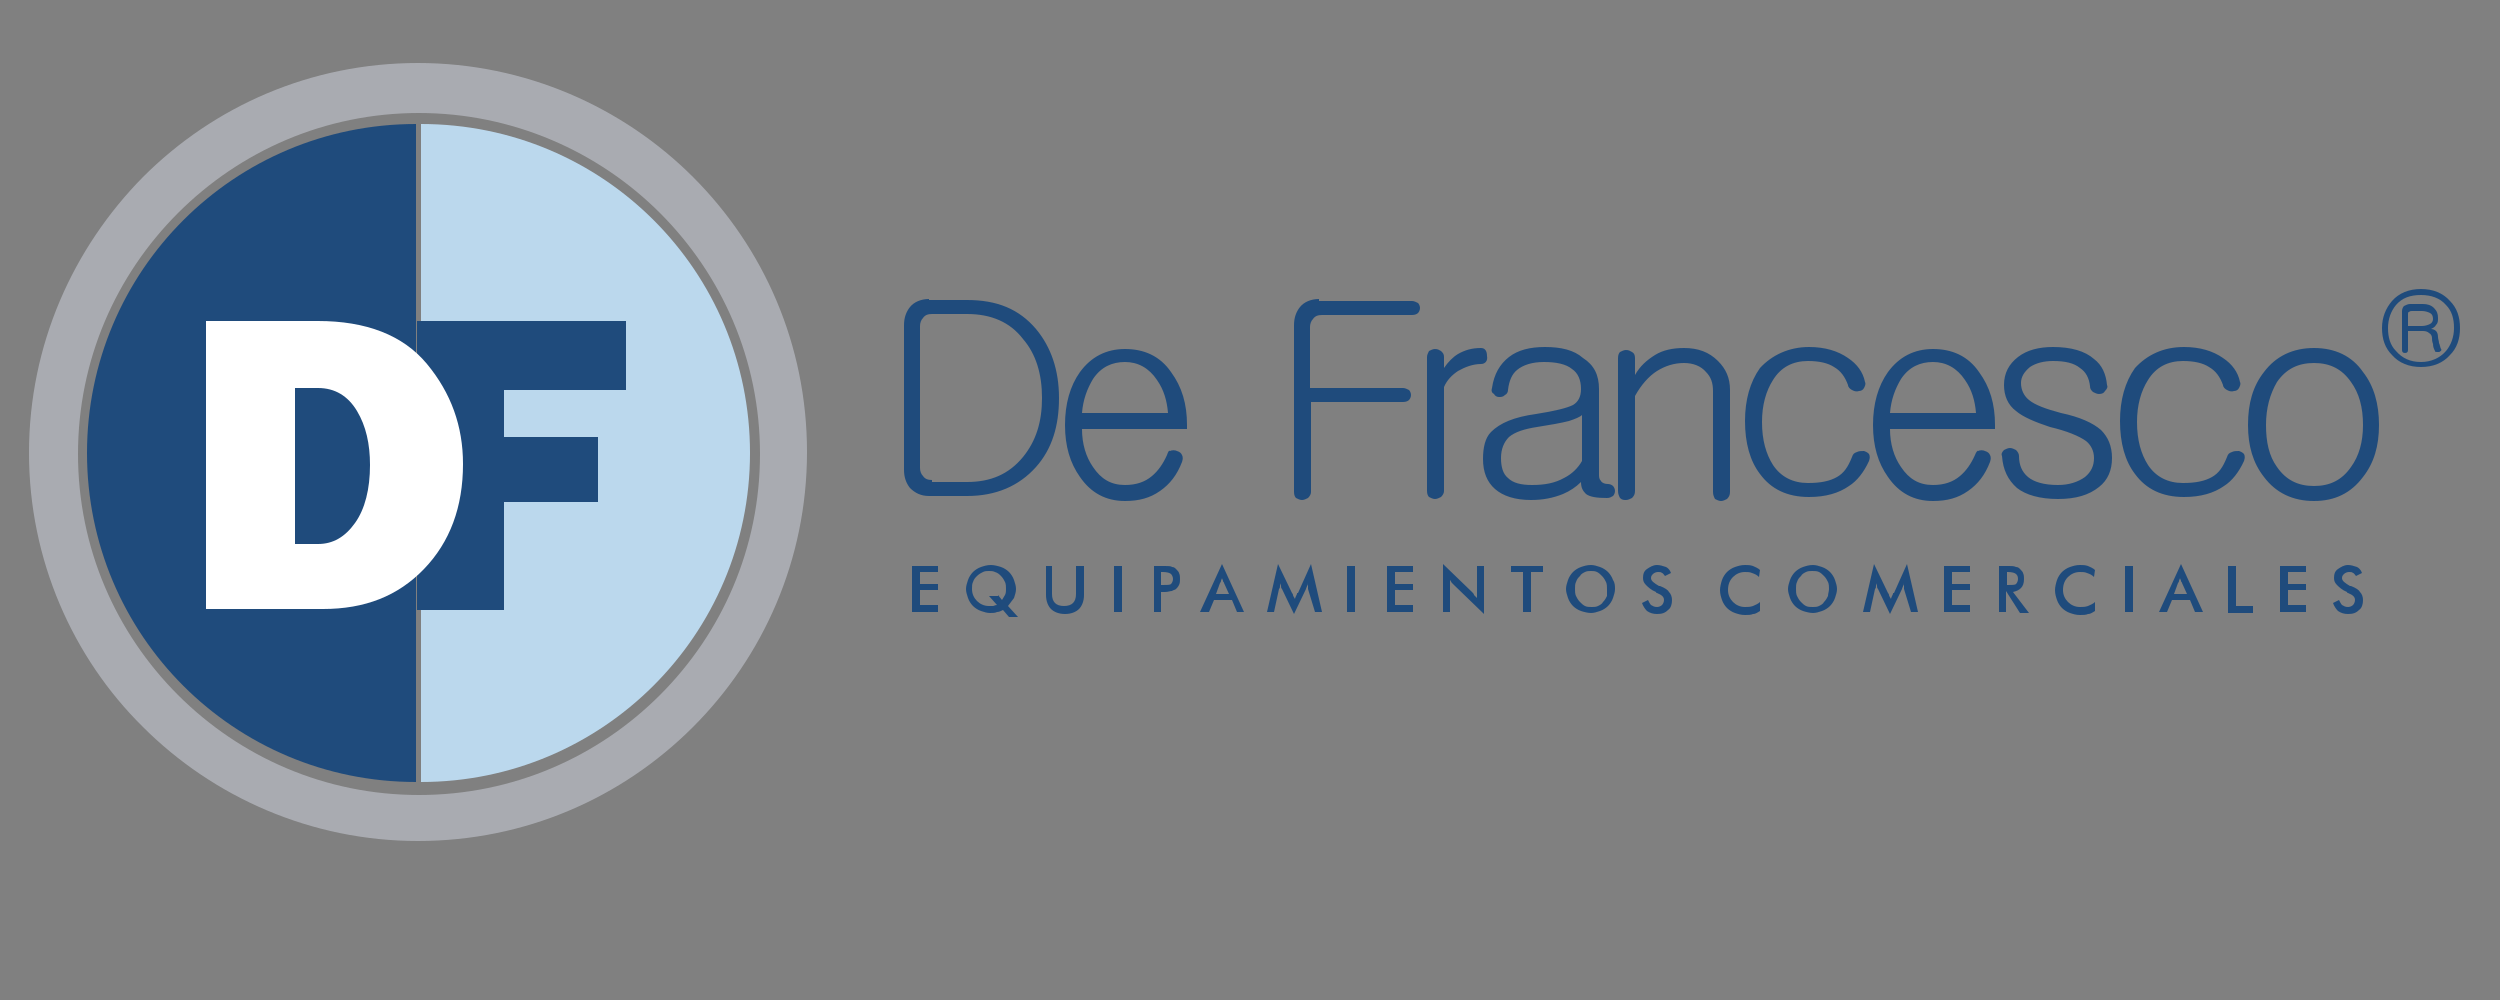<?xml version="1.0" encoding="utf-8"?>
<!-- Generator: Adobe Illustrator 21.1.0, SVG Export Plug-In . SVG Version: 6.00 Build 0)  -->
<svg version="1.1" id="Capa_1" xmlns="http://www.w3.org/2000/svg" xmlns:xlink="http://www.w3.org/1999/xlink" x="0px" y="0px"
	 viewBox="0 0 250 100" style="enable-background:new 0 0 250 100;" xml:space="preserve">
<rect x="0" y="0" width="250" height="100" fill="#808080" stroke="none"/>
<style type="text/css">
	.st0{fill:#A9ABB1;}
	.st1{fill-rule:evenodd;clip-rule:evenodd;fill:#1F4B7C;}
	.st2{fill-rule:evenodd;clip-rule:evenodd;fill:#BBD8ED;}
	.st3{fill:#1F4B7C;}
	.st4{fill:#FFFFFF;}
</style>
<g>
	<path class="st0" d="M14.3,17.7c7.1-7.1,16.8-11.4,27.5-11.4s20.5,4.4,27.5,11.4c7.1,7.1,11.4,16.8,11.4,27.5
		c0,10.8-4.4,20.5-11.4,27.5c-7.1,7.1-16.8,11.4-27.5,11.4s-20.5-4.4-27.5-11.4C7.3,65.8,2.9,56,2.9,45.3
		C2.9,34.5,7.3,24.8,14.3,17.7 M41.9,11.3c-9.4,0-17.9,3.8-24.1,10c-6.2,6.2-10,14.7-10,24.1c0,9.4,3.8,17.9,10,24.1
		c6.2,6.2,14.7,10,24.1,10s17.9-3.8,24.1-10c6.2-6.2,10-14.7,10-24.1c0-9.4-3.8-17.9-10-24.1C59.8,15.1,51.2,11.3,41.9,11.3z"/>
	<path class="st1" d="M41.6,45.3v32.9c-18.2,0-32.9-14.7-32.9-32.9c0-18.2,14.7-32.9,32.9-32.9V45.3z"/>
	<path class="st2" d="M42.1,61v17.2C60.2,78.2,75,63.5,75,45.3c0-18.2-14.7-32.9-32.9-32.9v19.7h20.5V39H50.4v4.7h9.4v6.5h-9.4V61
		H42.1z"/>
	<polygon class="st3" points="59.8,50.2 50.4,50.2 50.4,61 41.7,61 41.7,32.1 62.6,32.1 62.6,39 50.4,39 50.4,43.7 59.8,43.7 	"/>
	<path class="st4" d="M29.5,54.4h2.3c1.5,0,2.7-0.7,3.7-2.1c1-1.4,1.5-3.4,1.5-5.8c0-2.1-0.4-3.9-1.3-5.4c-0.9-1.5-2.2-2.3-3.9-2.3
		h-2.3V54.4z M20.6,61V32.1h11.2c4.8,0,8.5,1.4,10.9,4.3c2.4,2.9,3.6,6.2,3.6,10c0,4.3-1.3,7.8-3.9,10.5c-2.6,2.7-5.9,4-10.1,4H20.6
		z"/>
</g>
<g>
	<path class="st1" d="M231.4,36.3c1.6,0,2.8,0.6,3.7,1.9c0.8,1.1,1.2,2.5,1.2,4.3c0,1.7-0.4,3.1-1.2,4.2c-0.9,1.3-2.1,1.9-3.7,1.9
		c-1.6,0-2.8-0.6-3.7-1.9c-0.8-1.1-1.1-2.5-1.1-4.2c0-1.7,0.4-3.1,1.1-4.3C228.6,36.9,229.8,36.3,231.4,36.3 M231.4,34.8
		c-2.1,0-3.8,0.8-5,2.4c-1.1,1.4-1.6,3.1-1.6,5.3c0,2.1,0.5,3.8,1.6,5.2c1.2,1.6,2.9,2.4,5,2.4c2.1,0,3.7-0.8,4.9-2.4
		c1.1-1.4,1.6-3.1,1.6-5.2c0-2.1-0.5-3.9-1.6-5.3C235.2,35.6,233.5,34.8,231.4,34.8z M218.4,34.7c1.6,0,2.9,0.4,3.9,1.1
		c0.9,0.6,1.5,1.4,1.7,2.4c0.1,0.2,0,0.4-0.1,0.6c-0.1,0.2-0.3,0.3-0.5,0.3c-0.3,0.1-0.5,0-0.7-0.1c-0.2-0.1-0.4-0.3-0.4-0.5
		c-0.3-0.8-0.7-1.4-1.4-1.8c-0.6-0.4-1.5-0.6-2.6-0.6c-1.5,0-2.7,0.6-3.5,1.9c-0.7,1.1-1.1,2.5-1.1,4.2c0,1.8,0.4,3.2,1.1,4.3
		c0.8,1.2,2,1.8,3.5,1.8c1.3,0,2.2-0.2,2.9-0.6c0.7-0.4,1.1-1,1.5-2c0.1-0.3,0.2-0.4,0.5-0.5c0.2-0.1,0.4-0.1,0.7-0.1
		c0.3,0.1,0.4,0.2,0.5,0.3c0.1,0.2,0.1,0.4,0,0.7c-0.5,1.1-1.2,2-2,2.5c-1,0.7-2.3,1.1-4,1.1c-2.2,0-3.8-0.8-4.9-2.3
		c-1-1.3-1.5-3.1-1.5-5.3c0-2.1,0.5-3.9,1.5-5.3C214.7,35.5,216.3,34.7,218.4,34.7z M205.3,34.7c-1.4,0-2.6,0.3-3.5,1
		c-0.9,0.7-1.4,1.6-1.4,2.8c0,1.1,0.4,2,1.2,2.6c0.7,0.6,1.9,1.1,3.4,1.6c1.7,0.4,2.9,0.9,3.6,1.4c0.5,0.4,0.8,1,0.8,1.7
		c0,0.8-0.3,1.4-0.9,1.9c-0.7,0.5-1.6,0.8-2.7,0.8c-1.4,0-2.4-0.3-3-0.8c-0.6-0.5-0.9-1.2-0.9-2.1c0-0.2-0.1-0.4-0.3-0.6
		c-0.2-0.1-0.4-0.2-0.6-0.2c-0.2,0-0.4,0.1-0.6,0.2c-0.2,0.2-0.3,0.4-0.2,0.6c0.1,1.4,0.6,2.4,1.5,3.2c0.9,0.7,2.3,1.1,4.1,1.1
		c1.8,0,3.1-0.4,4.1-1.2c0.9-0.7,1.3-1.7,1.3-2.9c0-1.2-0.4-2.1-1.1-2.8c-0.8-0.7-2.1-1.3-4-1.7c-1.5-0.4-2.6-0.8-3.2-1.3
		c-0.5-0.4-0.8-1-0.8-1.7c0-0.6,0.3-1.1,0.9-1.6c0.6-0.4,1.4-0.6,2.3-0.6c1.2,0,2.1,0.2,2.7,0.7c0.6,0.4,0.9,1,1,1.8
		c0,0.3,0.1,0.4,0.3,0.6c0.2,0.1,0.4,0.2,0.6,0.2c0.3,0,0.5-0.1,0.6-0.3c0.2-0.2,0.3-0.4,0.2-0.6c-0.1-1.1-0.5-2-1.3-2.6
		C208.5,35.1,207.1,34.7,205.3,34.7z M189,41.3c0.1-1.3,0.5-2.4,1.1-3.4c0.8-1.2,1.9-1.7,3.2-1.7c1.3,0,2.4,0.6,3.2,1.8
		c0.7,1,1,2.1,1.1,3.3H189z M197.5,45.5c-0.4,0.9-0.9,1.6-1.5,2.1c-0.7,0.6-1.6,0.9-2.7,0.9c-1.4,0-2.4-0.6-3.2-1.8
		c-0.7-1-1.1-2.3-1.1-3.8h10.5v-0.4c0-2.1-0.5-3.8-1.6-5.3c-1.1-1.6-2.7-2.3-4.6-2.3c-1.9,0-3.4,0.8-4.5,2.3c-1,1.4-1.5,3.2-1.5,5.3
		c0,2.1,0.5,3.8,1.5,5.2c1.1,1.6,2.6,2.4,4.5,2.4c1.4,0,2.5-0.3,3.5-1c1-0.7,1.7-1.6,2.2-2.9c0.1-0.3,0.1-0.5,0-0.7
		c-0.1-0.2-0.2-0.3-0.5-0.4c-0.2-0.1-0.5-0.1-0.7,0C197.8,45,197.6,45.2,197.5,45.5z M180.9,34.7c1.6,0,2.9,0.4,3.9,1.1
		c0.9,0.6,1.5,1.4,1.7,2.4c0.1,0.2,0,0.4-0.1,0.6c-0.1,0.2-0.3,0.3-0.5,0.3c-0.3,0.1-0.5,0-0.7-0.1c-0.2-0.1-0.4-0.3-0.4-0.5
		c-0.3-0.8-0.7-1.4-1.4-1.8c-0.6-0.4-1.5-0.6-2.6-0.6c-1.5,0-2.7,0.6-3.5,1.9c-0.7,1.1-1.1,2.5-1.1,4.2c0,1.8,0.4,3.2,1.1,4.3
		c0.8,1.2,2,1.8,3.5,1.8c1.3,0,2.2-0.2,2.9-0.6c0.7-0.4,1.1-1,1.5-2c0.1-0.3,0.2-0.4,0.5-0.5c0.2-0.1,0.4-0.1,0.7-0.1
		c0.3,0.1,0.4,0.2,0.5,0.3c0.1,0.2,0.1,0.4,0,0.7c-0.5,1.1-1.2,2-2,2.5c-1,0.7-2.3,1.1-4,1.1c-2.2,0-3.8-0.8-4.9-2.3
		c-1-1.3-1.5-3.1-1.5-5.3c0-2.1,0.5-3.9,1.5-5.3C177.2,35.5,178.9,34.7,180.9,34.7z M161.8,35.8v13.3c0,0.3,0.1,0.5,0.2,0.7
		c0.2,0.2,0.4,0.2,0.6,0.2c0.2,0,0.4-0.1,0.6-0.2c0.2-0.2,0.3-0.4,0.3-0.7v-9.5c0.6-1.1,1.4-2,2.2-2.5c0.8-0.5,1.7-0.8,2.7-0.8
		c0.9,0,1.7,0.3,2.2,0.9c0.5,0.5,0.7,1.1,0.7,1.9v10.1c0,0.3,0.1,0.5,0.2,0.7c0.2,0.1,0.4,0.2,0.6,0.2c0.2,0,0.4-0.1,0.6-0.2
		c0.2-0.2,0.3-0.4,0.3-0.7V39c0-1.2-0.4-2.1-1.2-2.9c-0.9-0.9-2-1.3-3.4-1.3c-1.1,0-2.1,0.2-2.9,0.7c-0.8,0.5-1.5,1.1-2,2v-1.7
		c0-0.3-0.1-0.5-0.3-0.6c-0.2-0.1-0.3-0.2-0.6-0.2c-0.2,0-0.4,0.1-0.6,0.2C161.9,35.3,161.8,35.5,161.8,35.8z M154.5,34.7
		c-1.5,0-2.7,0.3-3.6,1c-0.9,0.7-1.5,1.7-1.7,3.1c-0.1,0.3,0,0.5,0.2,0.6c0.1,0.2,0.3,0.3,0.5,0.3c0.2,0,0.4,0,0.6-0.2
		c0.2-0.1,0.3-0.3,0.3-0.5c0.1-0.9,0.4-1.6,0.9-2c0.6-0.5,1.5-0.8,2.7-0.8c1.2,0,2.2,0.2,2.8,0.7c0.6,0.4,0.9,1.1,0.9,2
		c0,0.8-0.3,1.3-0.8,1.6c-0.6,0.3-1.8,0.6-3.7,0.9c-2.2,0.3-3.6,0.9-4.5,1.8c-0.6,0.6-0.8,1.6-0.8,2.7c0,1.3,0.4,2.3,1.2,3
		c0.8,0.7,2,1.1,3.6,1.1c1.2,0,2.2-0.2,3.2-0.6c0.7-0.3,1.3-0.7,1.8-1.2c0,0.6,0.2,0.9,0.5,1.2c0.4,0.3,1.1,0.4,2.1,0.4
		c0.3,0,0.4-0.1,0.6-0.2c0.1-0.1,0.2-0.3,0.2-0.5c0-0.2-0.1-0.4-0.2-0.5c-0.1-0.1-0.3-0.2-0.5-0.2c-0.3,0-0.6-0.1-0.7-0.3
		c-0.2-0.2-0.2-0.4-0.2-0.7v-8.5c0-1.4-0.5-2.4-1.6-3.1C157.4,35,156.1,34.7,154.5,34.7z M158.2,46.1c-0.4,0.7-1,1.3-1.8,1.7
		c-0.9,0.5-1.9,0.7-3.2,0.7c-1.1,0-1.9-0.2-2.4-0.7c-0.5-0.4-0.7-1.1-0.7-2c0-0.9,0.3-1.6,0.8-2.1c0.6-0.5,1.5-0.8,2.8-1
		c1.3-0.2,2.4-0.4,3.2-0.6c0.6-0.2,1.1-0.4,1.3-0.6V46.1z M142.7,35.7v13.4c0,0.3,0.1,0.5,0.2,0.6c0.2,0.1,0.4,0.2,0.6,0.2
		c0.2,0,0.4-0.1,0.6-0.2c0.2-0.2,0.3-0.4,0.3-0.6V38.7c0.3-0.7,0.8-1.2,1.4-1.6c0.7-0.4,1.5-0.7,2.3-0.7c0.4,0,0.7-0.3,0.6-0.8
		c0-0.5-0.2-0.8-0.6-0.8c-0.9,0-1.6,0.2-2.3,0.6c-0.5,0.3-1,0.8-1.4,1.4v-1.1c0-0.3-0.1-0.4-0.3-0.6c-0.2-0.1-0.3-0.2-0.6-0.2
		c-0.2,0-0.4,0.1-0.6,0.2C142.8,35.3,142.7,35.5,142.7,35.7z M131.9,29.9c-0.8,0-1.5,0.3-1.9,0.8c-0.4,0.5-0.6,1.1-0.6,1.8v16.7
		c0,0.3,0.1,0.5,0.2,0.6c0.2,0.1,0.4,0.2,0.6,0.2c0.2,0,0.4-0.1,0.6-0.2c0.2-0.2,0.3-0.4,0.3-0.6v-9h9.2c0.3,0,0.5-0.1,0.6-0.2
		c0.1-0.1,0.2-0.3,0.2-0.5c0-0.2-0.1-0.4-0.2-0.5c-0.2-0.1-0.4-0.2-0.6-0.2H131v-6.1c0-0.3,0.1-0.6,0.3-0.8c0.2-0.3,0.5-0.4,0.9-0.4
		h9c0.3,0,0.5-0.1,0.6-0.2c0.1-0.1,0.2-0.3,0.2-0.5c0-0.2-0.1-0.4-0.2-0.5c-0.2-0.1-0.4-0.2-0.6-0.2H131.9z M108.2,41.3
		c0.1-1.3,0.5-2.4,1.1-3.4c0.8-1.2,1.9-1.7,3.2-1.7c1.3,0,2.4,0.6,3.2,1.8c0.7,1,1,2.1,1.1,3.3H108.2z M116.7,45.5
		c-0.4,0.9-0.9,1.6-1.5,2.1c-0.7,0.6-1.6,0.9-2.7,0.9c-1.4,0-2.4-0.6-3.2-1.8c-0.7-1-1.1-2.3-1.1-3.8h10.5v-0.4
		c0-2.1-0.5-3.8-1.6-5.3c-1.1-1.6-2.7-2.3-4.6-2.3c-1.9,0-3.4,0.8-4.5,2.3c-1,1.4-1.5,3.2-1.5,5.3c0,2.1,0.5,3.8,1.5,5.2
		c1.1,1.6,2.6,2.4,4.5,2.4c1.4,0,2.5-0.3,3.5-1c1-0.7,1.7-1.6,2.2-2.9c0.1-0.3,0.1-0.5,0-0.7c-0.1-0.2-0.2-0.3-0.5-0.4
		c-0.2-0.1-0.5-0.1-0.7,0C116.9,45,116.8,45.2,116.7,45.5z M93.2,48c-0.4,0-0.7-0.1-0.9-0.4c-0.2-0.2-0.3-0.5-0.3-0.8V32.6
		c0-0.3,0.1-0.6,0.3-0.8c0.2-0.3,0.5-0.4,0.9-0.4h3.5c2.4,0,4.3,0.8,5.6,2.5c1.3,1.5,1.9,3.5,1.9,5.9c0,2.4-0.6,4.3-1.9,5.9
		c-1.4,1.7-3.2,2.5-5.6,2.5H93.2z M92.9,29.9c-0.8,0-1.5,0.3-1.9,0.8c-0.4,0.5-0.6,1.1-0.6,1.8V47c0,0.7,0.2,1.3,0.6,1.8
		c0.5,0.5,1.1,0.8,1.9,0.8h3.8c2.9,0,5.2-1,6.9-2.9c1.6-1.8,2.3-4.1,2.3-6.9c0-2.8-0.8-5.1-2.3-6.9c-1.7-2-3.9-2.9-6.9-2.9H92.9z"/>
	<path class="st1" d="M242.1,28.9L242.1,28.9c-1.2,0-2.2,0.4-2.9,1.2c-0.6,0.7-1,1.6-1,2.7c0,1.1,0.3,2,1,2.7
		c0.7,0.8,1.7,1.2,2.9,1.2c1.2,0,2.2-0.4,2.9-1.2c0.7-0.7,1-1.6,1-2.7c0-1.1-0.3-2-1-2.7C244.3,29.3,243.3,28.9,242.1,28.9
		 M242.1,29.5L242.1,29.5c1,0,1.9,0.3,2.5,1c0.6,0.6,0.8,1.4,0.8,2.3c0,0.9-0.3,1.7-0.8,2.3c-0.6,0.7-1.5,1.1-2.5,1.1
		c-1.1,0-1.9-0.4-2.5-1.1c-0.6-0.6-0.8-1.4-0.8-2.3c0-0.9,0.3-1.7,0.8-2.3C240.2,29.8,241,29.5,242.1,29.5z M242.2,32.6L242.2,32.6
		h-1.4v-1.2c0-0.1,0-0.2,0.1-0.2c0.1-0.1,0.2-0.1,0.3-0.1h1c0.3,0,0.6,0.1,0.8,0.2c0.2,0.1,0.3,0.3,0.3,0.6c0,0.2-0.1,0.4-0.3,0.5
		C242.8,32.5,242.5,32.6,242.2,32.6z M241,30.4L241,30.4c-0.2,0-0.4,0.1-0.6,0.2c-0.1,0.1-0.2,0.3-0.2,0.5V35c0,0.2,0.1,0.3,0.3,0.3
		c0.2,0,0.3-0.1,0.3-0.3v-1.9h1.5c0.3,0,0.5,0.1,0.6,0.2c0.2,0.1,0.3,0.3,0.3,0.5c0,0.2,0,0.3,0.1,0.6c0,0.3,0.1,0.5,0.2,0.7
		c0,0.1,0.1,0.1,0.2,0.1c0.1,0,0.2,0,0.2,0c0.1,0,0.1-0.1,0.2-0.1c0-0.1,0.1-0.1,0-0.2c-0.1-0.2-0.1-0.4-0.2-0.6
		c0-0.2-0.1-0.4-0.1-0.6c0-0.3-0.1-0.5-0.2-0.6c-0.1-0.1-0.3-0.2-0.5-0.2c0.2-0.1,0.4-0.2,0.5-0.4c0.2-0.2,0.2-0.4,0.2-0.7
		c0-0.4-0.1-0.7-0.4-1c-0.3-0.3-0.7-0.4-1.1-0.4H241z"/>
	<path class="st1" d="M233.3,60.3l0.6-0.3c0.1,0.2,0.2,0.4,0.3,0.5c0.2,0.1,0.3,0.2,0.6,0.2c0.2,0,0.4-0.1,0.5-0.2
		c0.1-0.1,0.2-0.3,0.2-0.5c0-0.3-0.2-0.5-0.7-0.7c-0.1,0-0.1-0.1-0.1-0.1c-0.5-0.2-0.8-0.5-1-0.7c-0.2-0.2-0.3-0.4-0.3-0.7
		c0-0.4,0.1-0.7,0.4-0.9c0.3-0.2,0.6-0.4,1-0.4c0.3,0,0.6,0.1,0.9,0.2c0.2,0.1,0.4,0.3,0.5,0.6l-0.6,0.3c-0.1-0.1-0.2-0.3-0.3-0.3
		c-0.1-0.1-0.2-0.1-0.4-0.1c-0.2,0-0.4,0.1-0.5,0.2c-0.1,0.1-0.2,0.2-0.2,0.4c0,0.3,0.3,0.5,0.8,0.8c0,0,0.1,0,0.1,0
		c0.5,0.2,0.8,0.4,0.9,0.6c0.2,0.2,0.3,0.5,0.3,0.8c0,0.4-0.1,0.8-0.4,1c-0.3,0.3-0.6,0.4-1.1,0.4c-0.4,0-0.7-0.1-1-0.3
		C233.6,60.9,233.4,60.6,233.3,60.3 M228,61.2v-4.6h2.6v0.6h-1.8v1.2h1.8V59h-1.8v1.5h1.8v0.7H228z M222.8,61.2v-4.6h0.8v4h1.7v0.7
		H222.8z M219.5,61.2L219,60h-1.8l-0.5,1.2h-0.8l2.2-4.8l2.2,4.8H219.5z M217.4,59.4h1.3l-0.5-1.1c0-0.1-0.1-0.1-0.1-0.2
		c0-0.1-0.1-0.2-0.1-0.3c0,0.1-0.1,0.2-0.1,0.3c0,0.1-0.1,0.2-0.1,0.2L217.4,59.4z M212.5,61.2v-4.6h0.8v4.6H212.5z M209.4,57.7
		c-0.2-0.2-0.4-0.3-0.7-0.4c-0.2-0.1-0.5-0.1-0.7-0.1c-0.5,0-0.9,0.2-1.2,0.5c-0.3,0.3-0.5,0.7-0.5,1.3c0,0.5,0.2,0.9,0.5,1.2
		c0.3,0.3,0.7,0.5,1.2,0.5c0.3,0,0.5,0,0.8-0.1c0.2-0.1,0.5-0.2,0.7-0.4v0.9c-0.2,0.1-0.4,0.3-0.7,0.3c-0.2,0.1-0.5,0.1-0.8,0.1
		c-0.4,0-0.7-0.1-1-0.2c-0.3-0.1-0.6-0.3-0.8-0.5c-0.2-0.2-0.4-0.5-0.5-0.8c-0.1-0.3-0.2-0.6-0.2-1c0-0.3,0.1-0.7,0.2-1
		c0.1-0.3,0.3-0.6,0.5-0.8c0.2-0.2,0.5-0.4,0.8-0.5c0.3-0.1,0.6-0.2,1-0.2c0.3,0,0.5,0,0.8,0.1c0.2,0.1,0.5,0.2,0.7,0.4L209.4,57.7z
		 M200.6,59.1v2.1h-0.7v-4.6h1c0.3,0,0.5,0,0.7,0.1c0.2,0,0.3,0.1,0.4,0.2c0.1,0.1,0.3,0.3,0.3,0.4c0.1,0.2,0.1,0.4,0.1,0.6
		c0,0.4-0.1,0.7-0.3,0.9c-0.2,0.2-0.4,0.3-0.8,0.4l1.6,2.1h-0.9L200.6,59.1L200.6,59.1z M200.7,58.5h0.1c0.4,0,0.7,0,0.8-0.1
		c0.1-0.1,0.2-0.3,0.2-0.5c0-0.3-0.1-0.4-0.2-0.5c-0.1-0.1-0.4-0.2-0.8-0.2h-0.1V58.5z M194.4,61.2v-4.6h2.6v0.6h-1.8v1.2h1.8V59
		h-1.8v1.5h1.8v0.7H194.4z M190.4,58.9c0,0,0-0.1,0-0.3c0-0.1,0-0.2,0-0.3c0,0.1,0,0.2-0.1,0.3c0,0.1-0.1,0.2-0.1,0.3l-1.2,2.5
		l-1.2-2.5c-0.1-0.1-0.1-0.2-0.1-0.3c0-0.1-0.1-0.2-0.1-0.3c0,0.1,0,0.2,0,0.3c0,0.1,0,0.2-0.1,0.3l-0.5,2.3h-0.7l1.1-4.8l1.4,2.9
		c0,0,0.1,0.1,0.1,0.2c0,0.1,0.1,0.2,0.2,0.4c0-0.1,0.1-0.3,0.2-0.5c0-0.1,0-0.1,0.1-0.1l1.3-2.9l1.1,4.8h-0.7L190.4,58.9z
		 M183.7,58.9c0,0.3-0.1,0.6-0.2,0.9c-0.1,0.3-0.3,0.6-0.5,0.8c-0.2,0.2-0.5,0.4-0.8,0.5c-0.3,0.1-0.6,0.2-0.9,0.2
		c-0.3,0-0.7-0.1-1-0.2c-0.3-0.1-0.6-0.3-0.8-0.5c-0.2-0.2-0.4-0.5-0.5-0.8c-0.1-0.3-0.2-0.6-0.2-0.9c0-0.3,0.1-0.6,0.2-0.9
		c0.1-0.3,0.3-0.6,0.5-0.8c0.2-0.2,0.5-0.4,0.8-0.5c0.3-0.1,0.6-0.2,1-0.2c0.3,0,0.6,0.1,0.9,0.2c0.3,0.1,0.6,0.3,0.8,0.5
		c0.2,0.2,0.4,0.5,0.5,0.8C183.6,58.3,183.7,58.6,183.7,58.9z M182.9,58.9c0-0.2,0-0.5-0.1-0.7c-0.1-0.2-0.2-0.4-0.4-0.6
		c-0.2-0.2-0.3-0.3-0.5-0.4c-0.2-0.1-0.4-0.1-0.7-0.1c-0.2,0-0.4,0-0.6,0.1c-0.2,0.1-0.4,0.2-0.5,0.4c-0.2,0.2-0.3,0.3-0.4,0.6
		c-0.1,0.2-0.1,0.4-0.1,0.7c0,0.2,0,0.5,0.1,0.7c0.1,0.2,0.2,0.4,0.4,0.6c0.2,0.2,0.3,0.3,0.5,0.4c0.2,0.1,0.4,0.1,0.7,0.1
		c0.2,0,0.4,0,0.6-0.1c0.2-0.1,0.4-0.2,0.5-0.4c0.2-0.2,0.3-0.4,0.4-0.6C182.8,59.4,182.9,59.1,182.9,58.9z M175.9,57.7
		c-0.2-0.2-0.4-0.3-0.7-0.4c-0.2-0.1-0.5-0.1-0.7-0.1c-0.5,0-0.9,0.2-1.2,0.5c-0.3,0.3-0.5,0.7-0.5,1.3c0,0.5,0.2,0.9,0.5,1.2
		c0.3,0.3,0.7,0.5,1.2,0.5c0.3,0,0.5,0,0.8-0.1c0.2-0.1,0.5-0.2,0.7-0.4v0.9c-0.2,0.1-0.4,0.3-0.7,0.3c-0.2,0.1-0.5,0.1-0.8,0.1
		c-0.4,0-0.7-0.1-1-0.2c-0.3-0.1-0.6-0.3-0.8-0.5c-0.2-0.2-0.4-0.5-0.5-0.8c-0.1-0.3-0.2-0.6-0.2-1c0-0.3,0.1-0.7,0.2-1
		c0.1-0.3,0.3-0.6,0.5-0.8c0.2-0.2,0.5-0.4,0.8-0.5c0.3-0.1,0.6-0.2,1-0.2c0.3,0,0.5,0,0.8,0.1c0.2,0.1,0.5,0.2,0.7,0.4L175.9,57.7z
		 M164.2,60.3l0.6-0.3c0.1,0.2,0.2,0.4,0.3,0.5c0.2,0.1,0.3,0.2,0.6,0.2c0.2,0,0.4-0.1,0.5-0.2c0.1-0.1,0.2-0.3,0.2-0.5
		c0-0.3-0.2-0.5-0.7-0.7c-0.1,0-0.1-0.1-0.1-0.1c-0.5-0.2-0.8-0.5-1-0.7c-0.2-0.2-0.3-0.4-0.3-0.7c0-0.4,0.1-0.7,0.4-0.9
		c0.3-0.2,0.6-0.4,1-0.4c0.3,0,0.6,0.1,0.9,0.2c0.2,0.1,0.4,0.3,0.5,0.6l-0.6,0.3c-0.1-0.1-0.2-0.3-0.3-0.3
		c-0.1-0.1-0.2-0.1-0.4-0.1c-0.2,0-0.4,0.1-0.5,0.2c-0.1,0.1-0.2,0.2-0.2,0.4c0,0.3,0.3,0.5,0.8,0.8c0,0,0.1,0,0.1,0
		c0.5,0.2,0.8,0.4,0.9,0.6c0.2,0.2,0.3,0.5,0.3,0.8c0,0.4-0.1,0.8-0.4,1c-0.3,0.3-0.6,0.4-1.1,0.4c-0.4,0-0.7-0.1-1-0.3
		C164.5,60.9,164.3,60.6,164.2,60.3z M161.5,58.9c0,0.3-0.1,0.6-0.2,0.9c-0.1,0.3-0.3,0.6-0.5,0.8c-0.2,0.2-0.5,0.4-0.8,0.5
		c-0.3,0.1-0.6,0.2-0.9,0.2c-0.3,0-0.7-0.1-1-0.2c-0.3-0.1-0.6-0.3-0.8-0.5c-0.2-0.2-0.4-0.5-0.5-0.8c-0.1-0.3-0.2-0.6-0.2-0.9
		c0-0.3,0.1-0.6,0.2-0.9c0.1-0.3,0.3-0.6,0.5-0.8c0.2-0.2,0.5-0.4,0.8-0.5c0.3-0.1,0.6-0.2,1-0.2c0.3,0,0.6,0.1,0.9,0.2
		c0.3,0.1,0.6,0.3,0.8,0.5c0.2,0.2,0.4,0.5,0.5,0.8C161.5,58.3,161.5,58.6,161.5,58.9z M160.7,58.9c0-0.2,0-0.5-0.1-0.7
		c-0.1-0.2-0.2-0.4-0.4-0.6c-0.2-0.2-0.3-0.3-0.5-0.4c-0.2-0.1-0.4-0.1-0.6-0.1c-0.2,0-0.4,0-0.6,0.1c-0.2,0.1-0.4,0.2-0.5,0.4
		c-0.2,0.2-0.3,0.3-0.4,0.6c-0.1,0.2-0.1,0.4-0.1,0.7c0,0.2,0,0.5,0.1,0.7c0.1,0.2,0.2,0.4,0.4,0.6c0.2,0.2,0.3,0.3,0.5,0.4
		c0.2,0.1,0.4,0.1,0.7,0.1c0.2,0,0.4,0,0.6-0.1c0.2-0.1,0.4-0.2,0.5-0.4c0.2-0.2,0.3-0.4,0.4-0.6C160.7,59.4,160.7,59.1,160.7,58.9z
		 M153.1,57.2v4h-0.8v-4h-1.2v-0.6h3.2v0.6H153.1z M144.3,61.2v-4.8l2.9,2.8c0.1,0.1,0.2,0.2,0.2,0.3c0.1,0.1,0.2,0.2,0.3,0.3v-3.2
		h0.7v4.8l-3-2.9c-0.1-0.1-0.2-0.2-0.2-0.2c-0.1-0.1-0.1-0.2-0.2-0.3v3.2H144.3z M138.7,61.2v-4.6h2.6v0.6h-1.8v1.2h1.8V59h-1.8v1.5
		h1.8v0.7H138.7z M134.7,61.2v-4.6h0.8v4.6H134.7z M130.8,58.9c0,0,0-0.1,0-0.3c0-0.1,0-0.2,0-0.3c0,0.1,0,0.2-0.1,0.3
		c0,0.1-0.1,0.2-0.1,0.3l-1.2,2.5l-1.2-2.5c-0.1-0.1-0.1-0.2-0.1-0.3c0-0.1-0.1-0.2-0.1-0.3c0,0.1,0,0.2,0,0.3c0,0.1,0,0.2-0.1,0.3
		l-0.5,2.3h-0.7l1.1-4.8l1.4,2.9c0,0,0.1,0.1,0.1,0.2c0,0.1,0.1,0.2,0.2,0.4c0-0.1,0.1-0.3,0.2-0.5c0-0.1,0-0.1,0.1-0.1l1.3-2.9
		l1.1,4.8h-0.7L130.8,58.9z M123.7,61.2l-0.5-1.2h-1.8l-0.5,1.2H120l2.2-4.8l2.2,4.8H123.7z M121.6,59.4h1.3l-0.5-1.1
		c0-0.1-0.1-0.1-0.1-0.2c0-0.1-0.1-0.2-0.1-0.3c0,0.1-0.1,0.2-0.1,0.3c0,0.1-0.1,0.2-0.1,0.2L121.6,59.4z M116.1,59.1v2.1h-0.7v-4.6
		h1.1c0.3,0,0.6,0,0.7,0.1c0.2,0,0.3,0.1,0.4,0.2c0.1,0.1,0.3,0.3,0.3,0.4c0.1,0.2,0.1,0.4,0.1,0.6c0,0.2,0,0.4-0.1,0.6
		c-0.1,0.2-0.2,0.3-0.3,0.4c-0.1,0.1-0.3,0.1-0.4,0.2c-0.2,0-0.4,0.1-0.7,0.1h-0.1H116.1z M116.1,58.5h0.2c0.4,0,0.7,0,0.8-0.1
		c0.1-0.1,0.2-0.3,0.2-0.5c0-0.2-0.1-0.4-0.2-0.5c-0.1-0.1-0.4-0.2-0.8-0.2h-0.2V58.5z M111.4,61.2v-4.6h0.8v4.6H111.4z M104.5,56.6
		h0.7v2.8c0,0.4,0.1,0.7,0.3,0.9c0.2,0.2,0.5,0.3,0.9,0.3c0.4,0,0.7-0.1,0.9-0.3c0.2-0.2,0.3-0.5,0.3-0.9v-2.8h0.8v2.9
		c0,0.6-0.2,1.1-0.5,1.4c-0.3,0.3-0.8,0.5-1.4,0.5c-0.6,0-1.1-0.2-1.4-0.5c-0.3-0.3-0.5-0.8-0.5-1.4V56.6z M100.8,60.6l1,1.1h-0.9
		l-0.6-0.7c-0.2,0.1-0.4,0.2-0.6,0.2c-0.2,0.1-0.4,0.1-0.7,0.1c-0.3,0-0.6-0.1-0.9-0.2c-0.3-0.1-0.6-0.3-0.8-0.5
		c-0.2-0.2-0.4-0.5-0.5-0.8c-0.1-0.3-0.2-0.6-0.2-0.9c0-0.3,0.1-0.6,0.2-0.9c0.1-0.3,0.3-0.6,0.5-0.8c0.2-0.2,0.5-0.4,0.8-0.5
		c0.3-0.1,0.6-0.2,1-0.2c0.3,0,0.7,0.1,1,0.2c0.3,0.1,0.6,0.3,0.8,0.5c0.2,0.2,0.4,0.5,0.5,0.8c0.1,0.3,0.2,0.6,0.2,0.9
		c0,0.3-0.1,0.6-0.2,0.9C101.2,60.1,101,60.3,100.8,60.6z M99.8,59.5l0.4,0.5c0.1-0.2,0.2-0.3,0.3-0.5c0.1-0.2,0.1-0.4,0.1-0.6
		c0-0.2,0-0.5-0.1-0.7c-0.1-0.2-0.2-0.4-0.4-0.6c-0.2-0.2-0.3-0.3-0.6-0.4c-0.2-0.1-0.4-0.1-0.6-0.1c-0.2,0-0.4,0-0.6,0.1
		c-0.2,0.1-0.4,0.2-0.6,0.4c-0.2,0.2-0.3,0.3-0.4,0.6c-0.1,0.2-0.1,0.4-0.1,0.7c0,0.5,0.2,0.9,0.5,1.2c0.3,0.3,0.7,0.5,1.2,0.5
		c0.1,0,0.3,0,0.4,0c0.1,0,0.2-0.1,0.4-0.1l-0.8-0.9H99.8z M91.2,61.2v-4.6h2.6v0.6h-1.8v1.2h1.8V59h-1.8v1.5h1.8v0.7H91.2z"/>
</g>
<g>
</g>
<g>
</g>
<g>
</g>
<g>
</g>
<g>
</g>
<g>
</g>
<g>
</g>
<g>
</g>
<g>
</g>
<g>
</g>
<g>
</g>
<g>
</g>
<g>
</g>
<g>
</g>
<g>
</g>
</svg>
